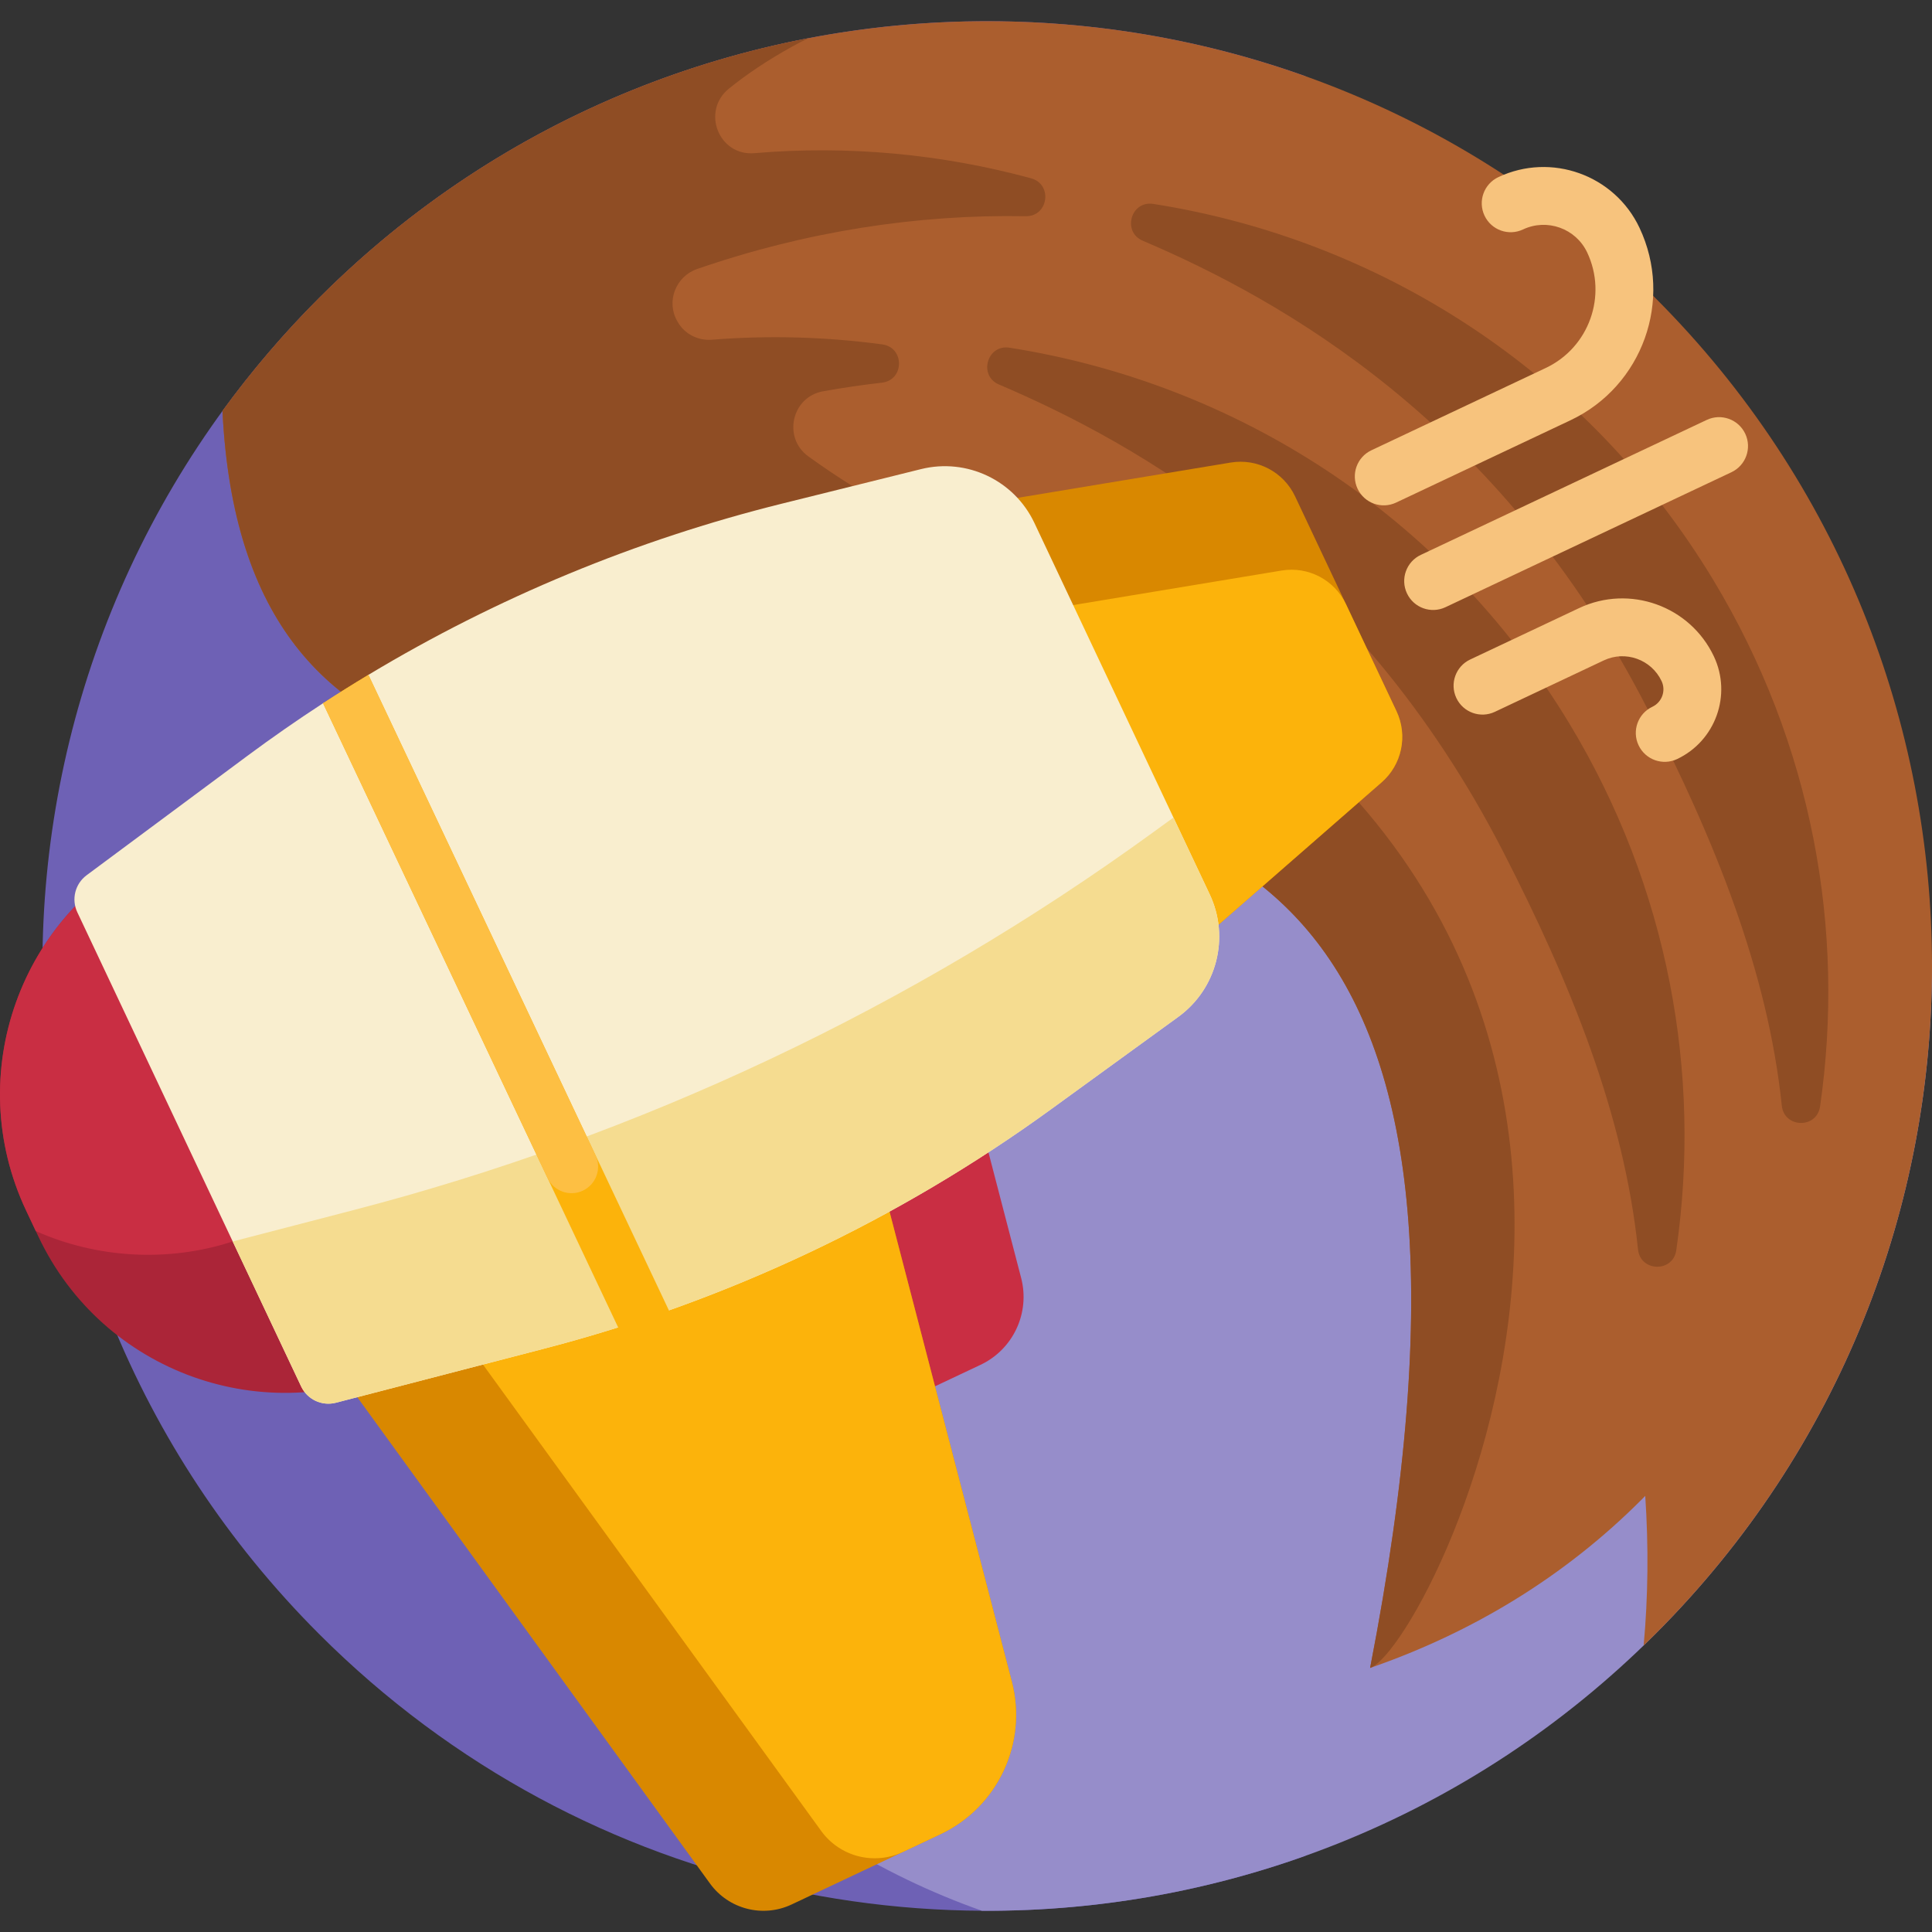 <svg id="Capa_1" enable-background="new 0 0 501 501" height="512" viewBox="0 0 501 501" width="512" xmlns="http://www.w3.org/2000/svg"><rect x="0" y="0" width="501" height="501" fill="#333333" stroke="none"/><g><path d="m338.573 481.227c-86.39 30.851-186.64 11.689-255.814-57.485-95.678-95.678-95.678-250.804 0-346.482 69.175-69.175 169.424-88.337 255.814-57.485-33.1 11.82-64.165 30.982-90.668 57.485-95.678 95.678-95.678 250.804 0 346.482 26.504 26.503 57.569 45.664 90.668 57.485z" fill="#6e61b5"/><path d="m429.241 423.741c-48.188 48.188-111.454 72.105-174.61 71.755-26.328-9.291-51.043-24.465-72.103-45.524-75.371-75.371-75.371-197.572 0-272.943s197.572-75.371 272.943 0c21.059 21.059 36.233 45.774 45.524 72.103.352 63.155-23.566 126.422-71.754 174.609z" fill="#968dca"/><path d="m426.64 387.915c-.349.355-.699.708-1.052 1.06-19.94 19.94-43.802 34.385-70.294 43.55 76.847-395.038-286.861-105.885-297.603-325.956 7.462-10.254 15.817-20.06 25.067-29.31 95.678-95.678 250.804-95.678 346.482 0s95.678 250.804 0 346.482c-.999.999-2.005 1.988-3.017 2.966 1.168-12.65 1.297-25.617.417-38.792z" fill="#ab5e2e"/><path d="m355.294 432.526c76.847-395.039-286.861-105.886-297.603-325.957 7.462-10.254 15.817-20.06 25.067-29.31 36.004-36.004 80.426-58.459 126.93-67.367-1.277.587-2.695 1.316-4.232 2.168-6.371 3.532-11.836 7.186-16.456 10.937-7.199 5.845-2.617 17.51 6.622 16.723 24.352-2.076 48.627.232 71.743 6.513 5.677 1.543 4.508 9.938-1.375 9.832-28.032-.503-56.908 3.909-85.212 13.691-5.549 1.918-8.08 8.408-5.165 13.504.056.098.112.196.169.293 1.793 3.097 5.257 4.826 8.824 4.542 14.792-1.178 29.608-.753 44.186 1.216 5.833.788 5.751 9.258-.097 9.923-5.083.578-10.173 1.322-15.261 2.234-8.147 1.46-10.522 12.031-3.816 16.882 15.194 10.993 33.69 21.018 53.871 29.387 206.004 85.43 108.038 279.173 91.805 284.789zm88.976-282.151c-32.899-54.468-86.907-88.35-145.208-97.497-5.799-.91-8.132 7.236-2.733 9.541 35.756 15.267 92.604 46.749 130.804 121.243 17.492 34.112 31.274 68.12 34.916 103.048.611 5.855 9.081 6.041 9.924.215 6.614-45.718-1.956-93.922-27.703-136.55zm-182.495-60.21c-5.799-.91-8.132 7.236-2.733 9.541 35.756 15.267 92.604 46.749 130.804 121.243 17.492 34.112 31.274 68.12 34.916 103.048.611 5.855 9.081 6.041 9.924.215 6.616-45.719-1.955-93.923-27.702-136.55-32.9-54.468-86.909-88.35-145.209-97.497z" fill="#8f4d24"/><path d="m104.07 354.417c-35.309 16.667-77.444 1.555-94.111-33.754l-3.177-6.73c-16.667-35.309-1.555-77.444 33.755-94.111 35.309-16.667 77.444-1.555 94.111 33.755l3.177 6.73c16.666 35.308 1.554 77.443-33.755 94.11z" fill="#ab2538"/><path d="m68.26 318.607c-2.753 1.299-5.094 2.41-7.914 3.328-17.037 5.549-35.482 4.246-51.057-2.691l-2.507-5.312c-16.667-35.309-1.555-77.444 33.755-94.111 19.381-9.148 40.818-8.722 58.971-.637l2.507 5.312c16.667 35.309 1.554 77.444-33.755 94.111zm103.341-44.176 59.173-27.931c5.52-2.606 12.05.449 13.587 6.357l20.44 78.537c2.36 9.067-2.067 18.529-10.54 22.529l-21.957 10.365c-4.236 2-9.296.701-12.046-3.091l-52.385-72.235c-3.584-4.943-1.793-11.926 3.728-14.531z" fill="#c92e43"/><path d="m260.445 261.884-49.05-103.912c-4.428-9.381 1.344-20.393 11.578-22.089l96.166-15.937c6.892-1.142 13.705 2.429 16.688 8.747l26.308 55.733c2.982 6.318 1.409 13.847-3.853 18.443l-73.424 64.116c-7.815 6.822-19.985 4.279-24.413-5.101z" fill="#d98800"/><path d="m260.445 261.884-35.832-75.91c-4.428-9.381 1.344-20.393 11.577-22.089l96.166-15.937c6.892-1.142 13.705 2.429 16.688 8.747l13.092 27.735c2.98 6.317 1.406 13.845-3.855 18.439l-73.424 64.116c-7.814 6.822-19.984 4.279-24.412-5.101z" fill="#fcb30b"/><path d="m98.616 335.968 103.977-49.08c9.7-4.579 21.174.789 23.876 11.17l35.916 138.004c4.146 15.932-3.633 32.559-18.52 39.587l-38.583 18.212c-7.444 3.514-16.334 1.232-21.167-5.431l-92.05-126.93c-6.297-8.684-3.149-20.953 6.551-25.532z" fill="#d98800"/><path d="m262.385 436.061c4.146 15.932-3.633 32.56-18.52 39.587l-9.736 4.596c-7.444 3.514-16.334 1.233-21.167-5.431l-92.05-126.93c-6.297-8.683-3.149-20.953 6.551-25.532l37.565-17.732 37.565-17.732c9.7-4.579 21.174.789 23.875 11.17z" fill="#fcb30b"/><path d="m268.238 135.612 45.467 96.322c5.268 11.161 1.852 24.491-8.136 31.742l-33.146 24.064c-39.518 28.69-84.065 49.718-131.331 61.993l-53.973 14.017c-3.635.944-7.427-.831-9.03-4.228l-58.037-122.95c-1.59-3.368-.582-7.389 2.408-9.609l41.566-30.863c6.448-4.788 13.033-9.369 19.746-13.739 2.015-1.312 7.606 6.413 9.644 5.14 1.884-1.178.214-11.358 2.118-12.503 33.282-20.022 69.426-35.006 107.258-44.4l36.035-8.947c11.879-2.949 24.187 2.893 29.411 13.961z" fill="#f9eecf"/><path d="m313.705 231.933c5.268 11.161 1.852 24.491-8.136 31.742l-33.146 24.064c-39.518 28.69-84.065 49.718-131.331 61.992l-53.973 14.017c-3.635.944-7.427-.831-9.03-4.228l-17.742-37.586 31.164-8.093c74.606-19.375 144.919-52.565 207.295-97.85l5.493-3.988z" fill="#f5dc90"/><path d="m164.206 352.478-80.433-170.117c3.879-2.525 7.8-4.98 11.762-7.363l81.135 171.606c1.747 3.695-.122 8.1-4.001 9.389-.044.015-.088.029-.132.044-3.278 1.087-6.855-.437-8.331-3.559z" fill="#fcb30b"/><path d="m141.98 305.469-58.207-123.108c3.879-2.525 7.8-4.98 11.761-7.363l58.902 124.582c1.626 3.44.156 7.547-3.284 9.173-3.439 1.626-7.546.156-9.172-3.284z" fill="#fdbf43"/><path d="m407.245 108.986-45.216 21.343c-3.746 1.768-8.216.165-9.984-3.581s-.165-8.216 3.581-9.984l45.216-21.343c11.219-5.296 16.039-18.732 10.742-29.952-2.942-6.233-10.407-8.91-16.64-5.968-3.746 1.768-8.216.165-9.984-3.581s-.165-8.216 3.581-9.984c13.712-6.473 30.135-.583 36.607 13.13 8.828 18.7.796 41.094-17.903 49.92zm2.253 48.698-28.26 13.34c-3.746 1.768-5.349 6.238-3.581 9.984s6.238 5.349 9.984 3.581l28.26-13.34c5.61-2.648 12.328-.238 14.976 5.371 1.177 2.493.106 5.479-2.387 6.656-3.746 1.768-5.349 6.238-3.581 9.984s6.238 5.349 9.984 3.581c9.973-4.708 14.257-16.651 9.549-26.624-6.179-13.089-21.854-18.711-34.944-12.533zm43.072-45.212c-1.768-3.746-6.238-5.349-9.984-3.581l-74.154 35.003c-3.746 1.768-5.349 6.238-3.581 9.984s6.238 5.349 9.984 3.581l74.154-35.003c3.746-1.768 5.349-6.238 3.581-9.984z" fill="#f7c37d"/></g></svg>